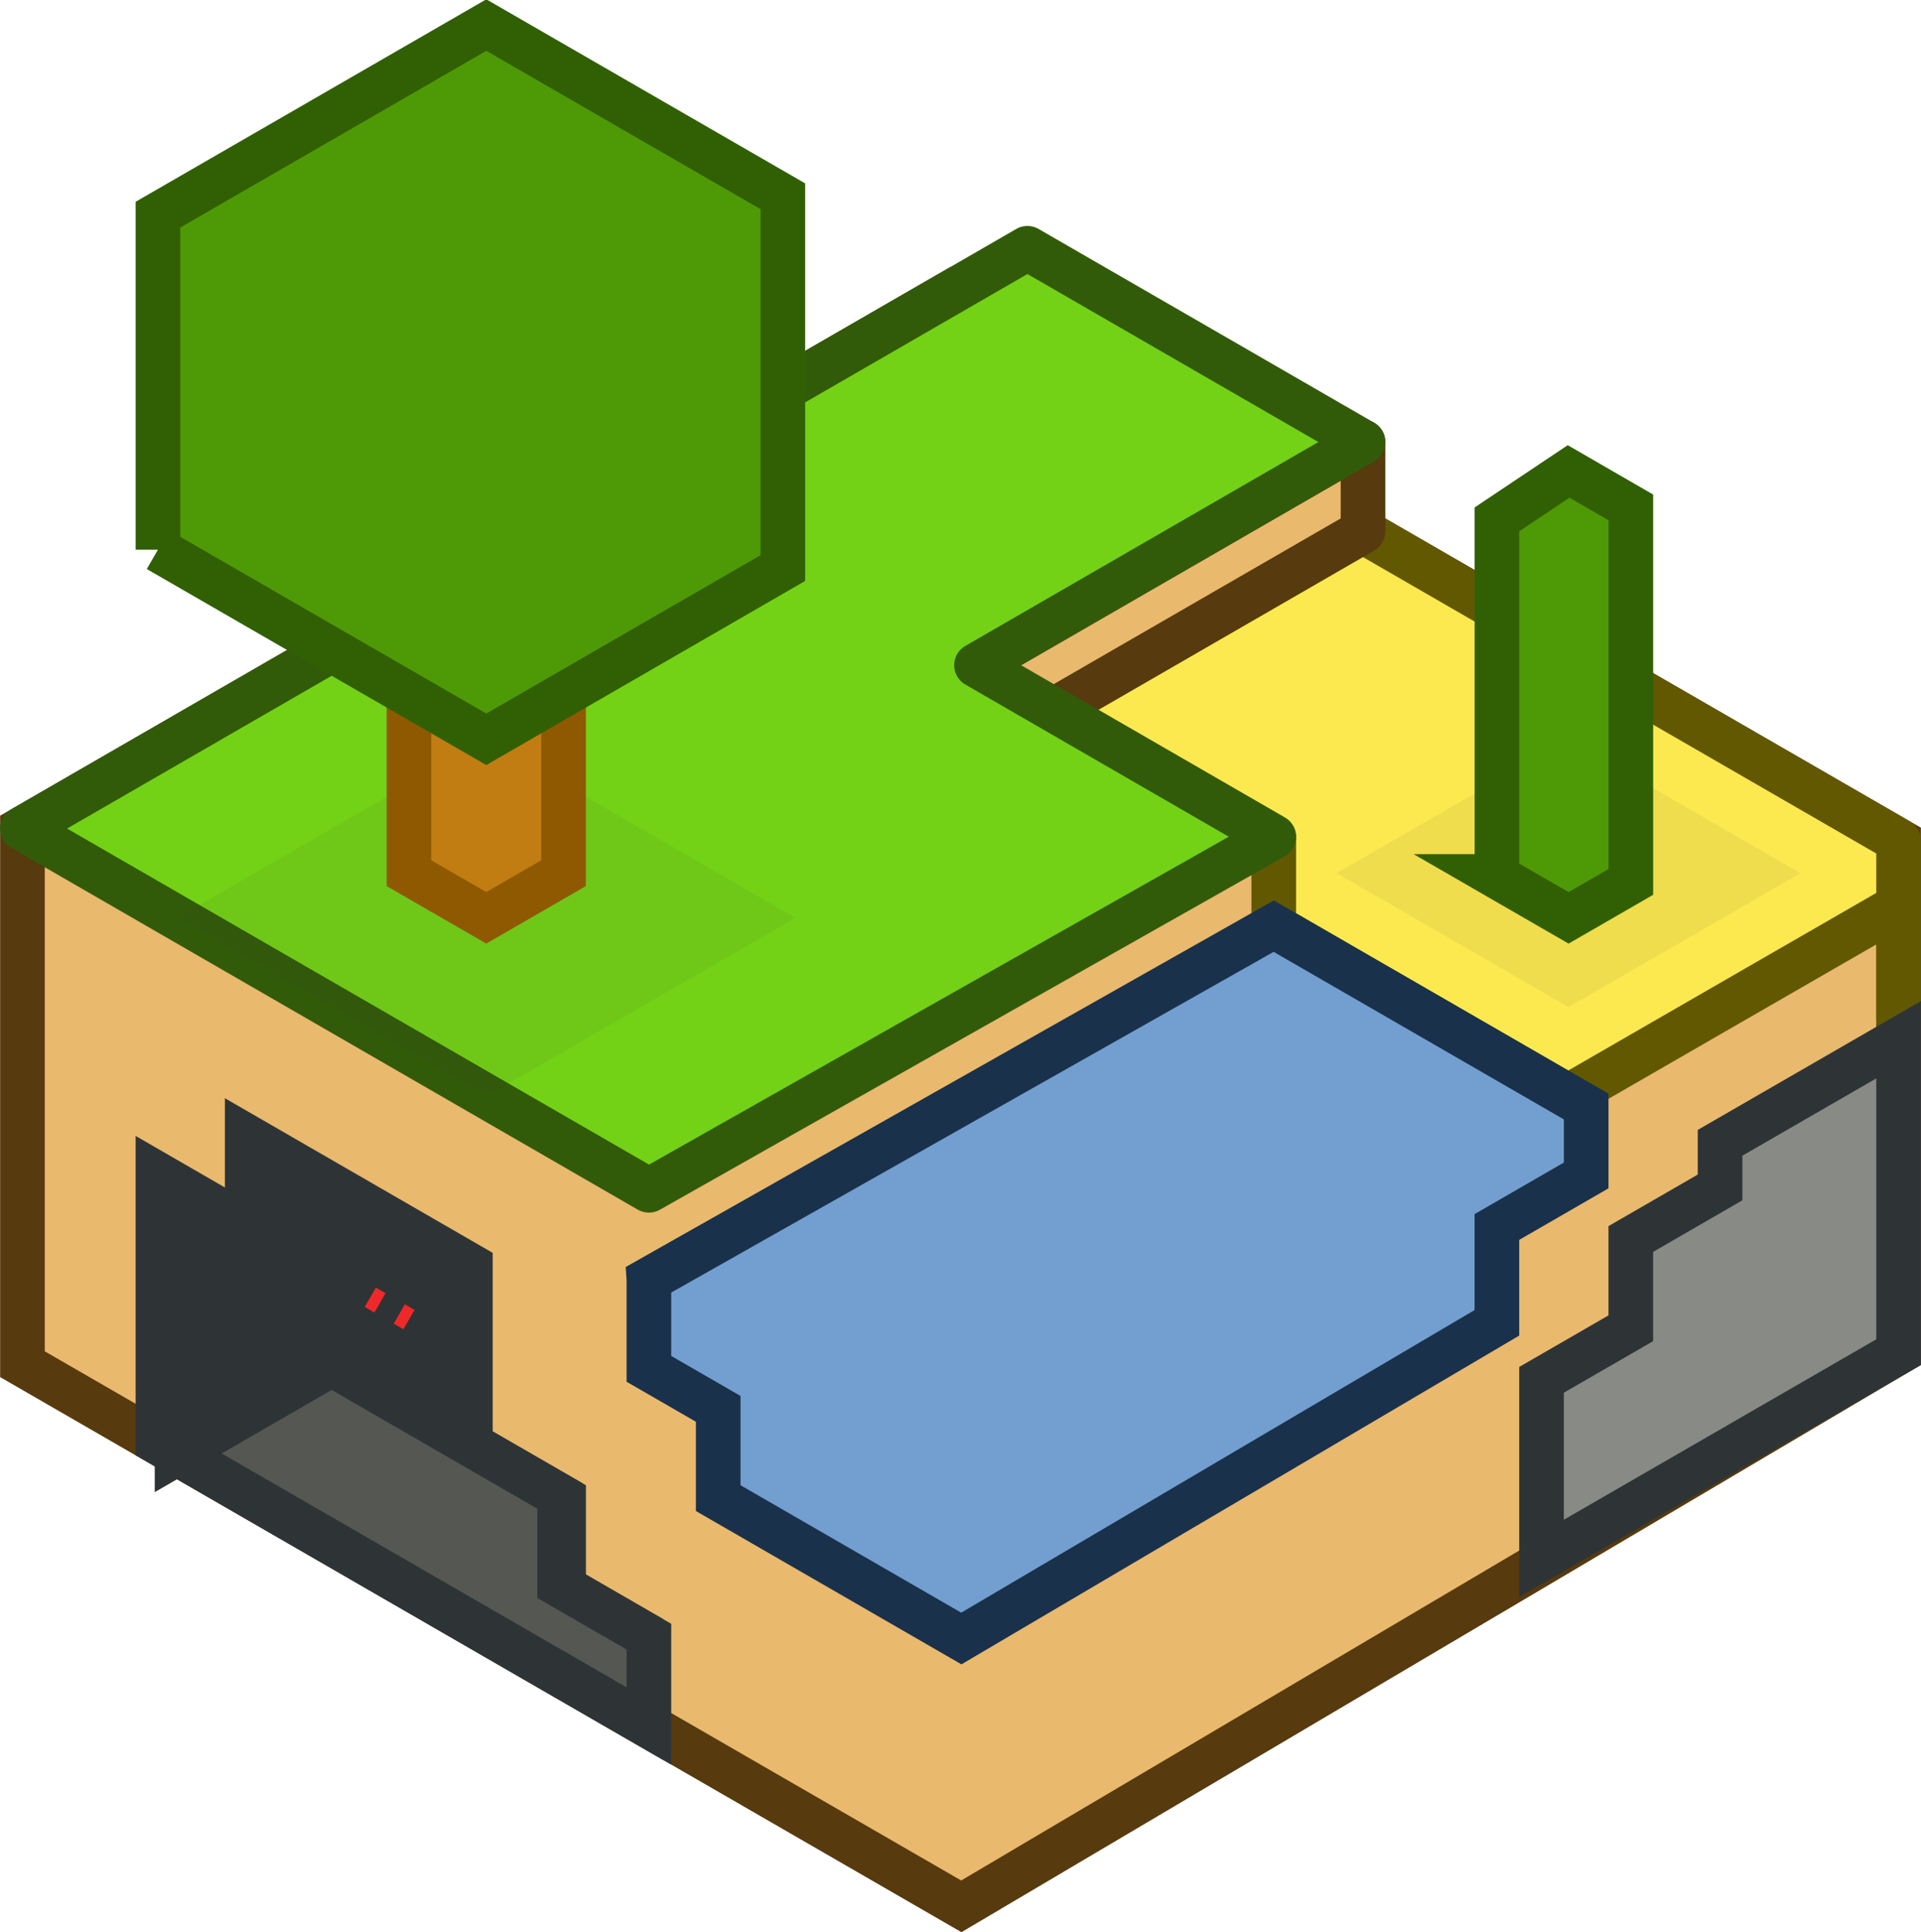 <?xml version="1.0" encoding="UTF-8" standalone="no"?>
<svg
   xmlns:dc="http://purl.org/dc/elements/1.1/"
   xmlns:cc="https://creativecommons.org/ns#"
   xmlns:rdf="http://www.w3.org/1999/02/22-rdf-syntax-ns#"
   xmlns:svg="http://www.w3.org/2000/svg"
   xmlns="http://www.w3.org/2000/svg"
   version="1.1"
   width="43.041"
   height="43.281">
  <defs>
    <filter
       color-interpolation-filters="sRGB"
       id="filter3864">
      <feGaussianBlur
         id="feGaussianBlur3866"
         stdDeviation="0.205" />
    </filter>
  </defs>
  <g
     transform="translate(-2.961,-3.438)"
     id="layer1">
    <path
       d="M 6.1513775e-7,16 3.2110204e-7,28 21.036,40.145 l 21,-12.415 0,-11.461 L 20.785,4 6.1513775e-7,16 z"
       transform="translate(3.464,6)"
       id="path3047"
       style="fill:#e9b96e;fill-opacity:1;stroke:#573a0d;stroke-width:1;stroke-linecap:square;stroke-linejoin:miter;stroke-miterlimit:4;stroke-opacity:1;stroke-dasharray:none;stroke-dashoffset:0" />
    <path
       d="m 8.5,30.907 -2,-1.155 0,6 L 17.321,42 l 0,-2 -1.732,-1 0,-2 L 13.5,35.794 l 0,-4 -5,-2.887 0,2 z"
       id="path3831"
       style="fill:#2e3436;fill-opacity:1;stroke:#2e3436;stroke-width:1;stroke-linecap:round;stroke-linejoin:miter;stroke-miterlimit:4;stroke-opacity:1;stroke-dasharray:none;stroke-dashoffset:0" />
    <path
       d="m 6.928,36 3.464,-2 3.464,2 1.644,0.949 0,2 2,1.155 0,2 L 6.928,36 z"
       id="path3870"
       style="fill:#555753;fill-opacity:1;stroke:#2e3436;stroke-linejoin:miter" />
    <path
       d="M 25.981,19 31.5,22.187 l 0,2 L 38.094,28 41.562,26 45.5,23.731 l 0,2.539 0,-4 L 32.909,15 25.981,19 z"
       id="path3851"
       style="fill:#fce94f;fill-opacity:1;stroke:#625802;stroke-width:1;stroke-linecap:round;stroke-linejoin:round;stroke-miterlimit:4;stroke-opacity:1;stroke-dasharray:none;stroke-dashoffset:0" />
    <path
       d="m 24.84,18.341 8.66,-5 0,2 -8.66,5 0,-2 z"
       id="path5684"
       style="fill:#e9b96e;fill-opacity:1;stroke:#573a0d;stroke-width:1;stroke-linecap:round;stroke-linejoin:round;stroke-miterlimit:4;stroke-opacity:1;stroke-dasharray:none;stroke-dashoffset:0.5" />
    <path
       d="M 25.981,5 3.464,18 17.5,26.104 31.5,18.187 24.84,14.341 33.5,9.341 25.981,5 z"
       transform="translate(0,4)"
       id="path3821"
       style="fill:#73d216;fill-opacity:1;stroke:#325b09;stroke-width:1;stroke-linecap:square;stroke-linejoin:round;stroke-miterlimit:4;stroke-opacity:1;stroke-dasharray:none;stroke-dashoffset:0" />
    <path
       d="m 17.5,28.104 0,2 1.553,0.896 0,2 5.447,3.145 12,-7.072 0,-2.147 2,-1.155 0,-1.544 -7,-4.041 -14,7.917 z"
       transform="translate(0,4)"
       id="path3825"
       style="fill:#729fcf;fill-opacity:1;stroke:#19314b;stroke-width:1;stroke-linecap:round;stroke-linejoin:miter;stroke-miterlimit:4;stroke-opacity:1;stroke-dasharray:none;stroke-dashoffset:0" />
    <g
       id="g5691"
       style="stroke-linejoin:miter">
      <path
         d="m 13.856,20 6.928,4 -6.928,4 -6.928,-4 6.928,-4 z"
         id="path3862"
         style="opacity:0.25;fill:#2e3436;fill-opacity:1;stroke:none;filter:url(#filter3864)" />
      <g
         id="g3858"
         style="stroke-linejoin:miter">
        <path
           d="m 15.588,21 1.732,1 1.732,-1 0,-6 -1.732,-1 -1.732,1 0,6 z"
           transform="translate(-3.464,2)"
           id="path3833"
           style="fill:#c17d11;fill-opacity:1;stroke:#8f5902;stroke-width:1;stroke-linecap:round;stroke-linejoin:miter;stroke-miterlimit:4;stroke-opacity:1;stroke-dasharray:none;stroke-dashoffset:0" />
        <path
           d="M 9.964,13.753 17.321,18 l 6.644,-3.836 0,-8.329 L 17.321,2 9.964,6.247 l 0,7.506 z"
           transform="translate(-3.464,2)"
           id="path3837"
           style="fill:#4e9a06;fill-opacity:1;stroke:#316004;stroke-width:1;stroke-linecap:round;stroke-linejoin:miter;stroke-miterlimit:4;stroke-opacity:1;stroke-dasharray:none;stroke-dashoffset:0" />
      </g>
    </g>
    <g
       transform="translate(-4.2591582e-7,2)"
       id="g5686"
       style="stroke-linejoin:miter">
      <path
         d="m 13.856,20 5.196,3 -5.196,3 -5.196,-3 5.196,-3 z"
         transform="translate(24.249,-2)"
         id="path3868"
         style="opacity:0.25;fill:#2e3436;fill-opacity:1;stroke:none;filter:url(#filter3864)" />
      <path
         d="M 15.715,21.073 17.321,22 l 1.395,-0.805 0,-8.389 L 17.321,12 l -1.605,1.073 0,8 z"
         transform="translate(20.785,0)"
         id="path3853"
         style="fill:#4e9a06;fill-opacity:1;stroke:#316004;stroke-width:1;stroke-linecap:round;stroke-linejoin:miter;stroke-miterlimit:4;stroke-opacity:1;stroke-dasharray:none;stroke-dashoffset:0" />
    </g>
    <path
       d="M 12.124,33 11.258,32.5"
       id="path3872"
       style="fill:none;stroke:#ef2929;stroke-width:0.5;stroke-linecap:butt;stroke-linejoin:miter;stroke-miterlimit:4;stroke-opacity:1;stroke-dasharray:0.5, 0.5;stroke-dashoffset:0.25" />
    <path
       d="m 45.5,26.731 -4,2.309 0,1 -2,1.155 0,2 -2,1.155 0,4 8,-4.619 0,-7 z"
       id="path3874"
       style="fill:#888a85;stroke:#2e3436;stroke-width:1;stroke-linecap:round;stroke-linejoin:miter;stroke-miterlimit:4;stroke-opacity:1;stroke-dasharray:none;stroke-dashoffset:0.5" />
  </g>
</svg>
